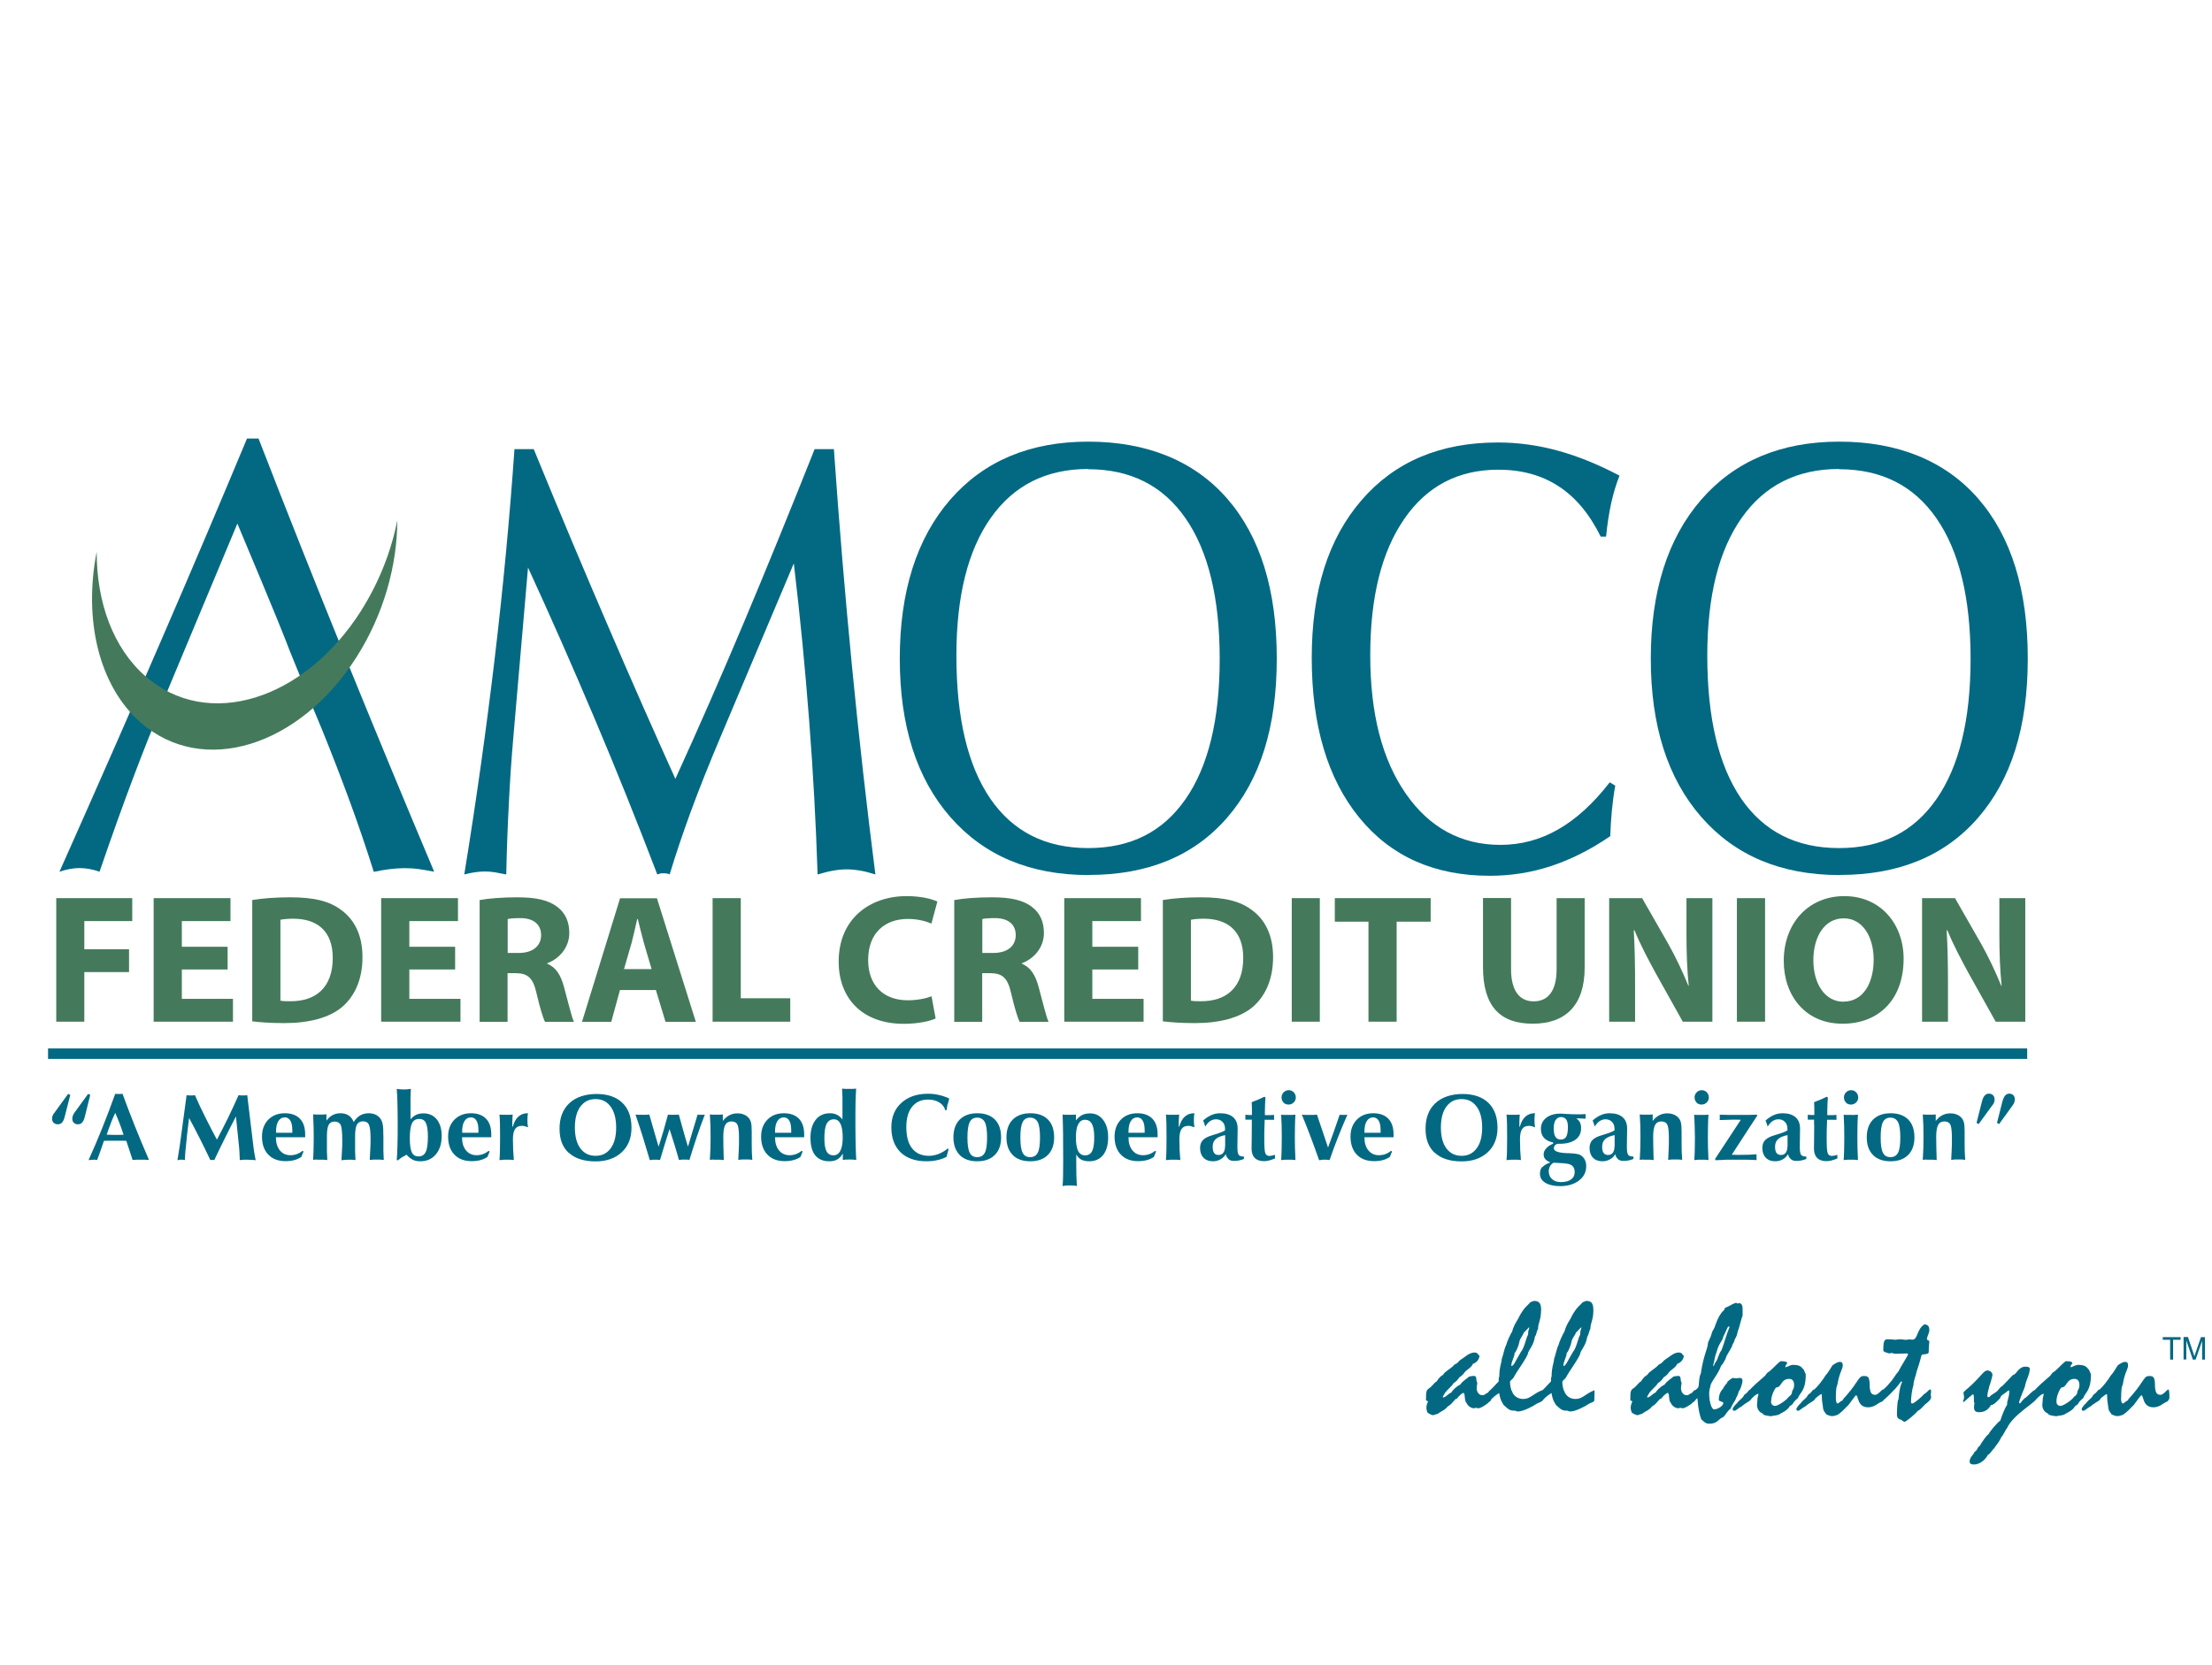 <?xml version="1.0" encoding="UTF-8"?>
<svg id="Layer_1" data-name="Layer 1" xmlns="http://www.w3.org/2000/svg" viewBox="0 0 186 140">
  <defs>
    <style>
      .cls-1 {
        fill: #447a5b;
      }

      .cls-2 {
        fill: none;
        stroke: #036983;
        stroke-width: .88px;
      }

      .cls-3 {
        fill: #036983;
      }
    </style>
  </defs>
  <path class="cls-3" d="M26.24,59.3c-.16,0-.32-.01-.48-.02M13.63,59.3c-.82,1.93-1.64,4.01-2.48,6.24-.84,2.23-1.77,4.82-2.78,7.77-.28-.1-.57-.18-.85-.23-.28-.05-.56-.08-.85-.08-.25,0-.52.03-.8.08-.28.05-.57.13-.87.23,3.19-7.16,6.06-13.69,8.62-19.61,2.56-5.91,4.94-11.52,7.15-16.82h.97c2.37,6.12,4.8,12.22,7.26,18.29,2.47,6.07,4.97,12.12,7.51,18.14-.45-.09-.88-.16-1.28-.22-.41-.06-.81-.08-1.21-.08s-.81.03-1.23.08c-.42.05-.88.13-1.36.23-.6-1.91-1.26-3.86-1.99-5.85-.73-1.99-1.51-4.01-2.34-6.06l-.87-2.09M26.2,59.24l-1.85-4.54c-.13-.37-.49-1.26-1.06-2.67-.57-1.4-1.68-4.07-3.33-8l-6.44,15.41"/>
  <path class="cls-3" d="M39.04,73.53c1-6.14,1.85-12.2,2.56-18.18.71-5.98,1.26-11.84,1.66-17.58h1.62c2.2,5.37,4.29,10.34,6.27,14.93,1.97,4.59,3.86,8.86,5.64,12.8,1.9-4.16,3.82-8.55,5.76-13.15,1.94-4.61,3.92-9.47,5.95-14.58h1.62c.43,6.21.94,12.29,1.52,18.25.58,5.96,1.24,11.8,1.97,17.52-.43-.14-.85-.25-1.25-.32-.4-.07-.8-.11-1.18-.11-.36,0-.74.04-1.13.11-.4.07-.83.18-1.3.32-.14-4.27-.37-8.58-.71-12.93-.33-4.35-.76-8.76-1.29-13.23l-6.09,14.42c-1.03,2.43-1.89,4.59-2.58,6.47-.69,1.89-1.28,3.64-1.77,5.27-.06-.03-.12-.06-.19-.07-.07-.02-.17-.03-.31-.03s-.25,0-.32.03c-.08.02-.15.04-.22.07-1.7-4.45-3.46-8.83-5.28-13.13-1.82-4.3-3.68-8.53-5.59-12.68l-1.23,14.22c-.17,1.93-.3,3.86-.39,5.78-.1,1.92-.17,3.86-.21,5.81-.33-.07-.64-.13-.94-.18-.29-.05-.58-.07-.85-.07s-.53.02-.81.06c-.28.04-.59.1-.93.19h0Z"/>
  <path class="cls-3" d="M91.55,73.59c-4.92,0-8.8-1.63-11.64-4.88-2.84-3.25-4.25-7.69-4.25-13.32s1.41-10.11,4.24-13.37c2.83-3.25,6.7-4.88,11.61-4.88s8.9,1.6,11.68,4.79c2.78,3.2,4.17,7.68,4.17,13.45s-1.39,10.17-4.17,13.38c-2.78,3.21-6.66,4.82-11.64,4.82h0ZM91.5,39.44c-3.52,0-6.25,1.37-8.18,4.1-1.93,2.73-2.9,6.59-2.9,11.59,0,5.24.95,9.25,2.85,12.03,1.9,2.77,4.64,4.16,8.23,4.16s6.28-1.37,8.19-4.12c1.91-2.75,2.87-6.68,2.87-11.79s-.96-9.07-2.87-11.82c-1.91-2.76-4.64-4.13-8.19-4.13h0Z"/>
  <path class="cls-3" d="M135.06,45.13h-.46c-.94-1.9-2.12-3.32-3.55-4.24-1.42-.93-3.11-1.39-5.06-1.39-3.37,0-6.01,1.38-7.91,4.14-1.91,2.76-2.86,6.59-2.86,11.47s.99,8.75,2.98,11.62,4.65,4.32,7.97,4.32c1.72,0,3.34-.43,4.85-1.3,1.52-.86,2.96-2.19,4.34-3.96l.46.28c-.12.67-.21,1.36-.28,2.06-.07.7-.11,1.43-.14,2.19-1.65,1.13-3.31,1.96-4.97,2.51-1.67.55-3.38.82-5.16.82-4.66,0-8.32-1.63-10.98-4.9-2.66-3.27-3.99-7.74-3.99-13.42s1.4-10.04,4.19-13.27c2.79-3.23,6.61-4.85,11.46-4.85,1.69,0,3.37.23,5.05.69,1.68.46,3.4,1.16,5.18,2.1-.28.7-.51,1.47-.7,2.31-.18.84-.33,1.78-.43,2.82h0Z"/>
  <path class="cls-3" d="M154.7,73.59c-4.92,0-8.8-1.63-11.64-4.88-2.84-3.25-4.25-7.69-4.25-13.32s1.41-10.11,4.24-13.37c2.83-3.25,6.7-4.88,11.61-4.88s8.9,1.6,11.68,4.79c2.78,3.2,4.17,7.68,4.17,13.45s-1.39,10.17-4.17,13.38c-2.78,3.21-6.66,4.82-11.64,4.82h0ZM154.64,39.44c-3.52,0-6.25,1.37-8.18,4.1-1.93,2.73-2.9,6.59-2.9,11.59,0,5.24.95,9.25,2.85,12.03,1.9,2.77,4.64,4.16,8.23,4.16s6.28-1.37,8.19-4.12c1.91-2.75,2.87-6.68,2.87-11.79s-.96-9.07-2.87-11.82c-1.91-2.76-4.64-4.13-8.19-4.13h0Z"/>
  <polygon class="cls-1" points="4.73 75.53 11.12 75.53 11.12 77.46 7.09 77.46 7.09 79.83 10.85 79.83 10.85 81.75 7.09 81.75 7.09 85.92 4.73 85.92 4.73 75.53 4.73 75.53"/>
  <polygon class="cls-1" points="19.14 81.53 15.29 81.53 15.29 84 19.59 84 19.59 85.92 12.92 85.92 12.92 75.53 19.38 75.53 19.38 77.46 15.29 77.46 15.29 79.62 19.14 79.62 19.14 81.53 19.14 81.53"/>
  <path class="cls-1" d="M21.21,75.69c.87-.15,2.01-.23,3.19-.23,2.01,0,3.31.32,4.31,1.08,1.09.8,1.77,2.1,1.77,3.95,0,1.99-.73,3.36-1.73,4.21-1.1.91-2.8,1.34-4.85,1.34-1.23,0-2.12-.08-2.69-.15v-10.19h0ZM23.58,84.15c.2.05.54.05.82.05,2.16.02,3.58-1.16,3.58-3.64,0-2.24-1.28-3.3-3.33-3.3-.51,0-.87.05-1.07.09v6.8h0Z"/>
  <polygon class="cls-1" points="38.27 81.53 34.42 81.53 34.42 84 38.72 84 38.72 85.92 32.05 85.92 32.05 75.53 38.51 75.53 38.51 77.46 34.42 77.46 34.42 79.62 38.27 79.62 38.27 81.53 38.27 81.53"/>
  <path class="cls-1" d="M40.34,75.69c.76-.14,1.88-.23,3.16-.23,1.56,0,2.64.23,3.39.83.64.49.98,1.22.98,2.17,0,1.31-.95,2.22-1.85,2.54v.05c.73.29,1.14.97,1.4,1.93.33,1.19.64,2.54.84,2.95h-2.43c-.16-.29-.42-1.14-.72-2.42-.3-1.31-.75-1.65-1.73-1.67h-.7v4.09h-2.35v-10.24h0ZM42.69,80.14h.93c1.18,0,1.88-.59,1.88-1.5s-.65-1.43-1.74-1.43c-.58,0-.9.03-1.07.08v2.85h0Z"/>
  <path class="cls-1" d="M52.13,83.26l-.73,2.67h-2.46l3.2-10.39h3.1l3.27,10.39h-2.55l-.81-2.67h-3.02ZM54.79,81.5l-.65-2.21c-.17-.62-.36-1.4-.51-2h-.05c-.14.62-.31,1.4-.47,2l-.64,2.21h2.32Z"/>
  <polygon class="cls-1" points="59.92 75.53 62.29 75.53 62.29 83.95 66.45 83.95 66.45 85.92 59.92 85.92 59.92 75.53 59.92 75.53"/>
  <path class="cls-1" d="M78.68,85.65c-.42.2-1.42.45-2.67.45-3.62,0-5.49-2.25-5.49-5.23,0-3.55,2.55-5.51,5.72-5.51,1.23,0,2.16.25,2.58.46l-.5,1.85c-.47-.2-1.14-.39-1.99-.39-1.87,0-3.33,1.13-3.33,3.45,0,2.08,1.24,3.39,3.34,3.39.73,0,1.51-.14,1.99-.34l.34,1.85h0Z"/>
  <path class="cls-1" d="M80.25,75.69c.76-.14,1.88-.23,3.16-.23,1.56,0,2.64.23,3.39.83.64.49.98,1.22.98,2.17,0,1.31-.95,2.22-1.85,2.54v.05c.73.29,1.14.97,1.4,1.93.33,1.19.64,2.54.84,2.95h-2.43c-.16-.29-.42-1.14-.72-2.42-.3-1.31-.75-1.65-1.73-1.67h-.7v4.09h-2.35v-10.24h0ZM82.6,80.14h.93c1.18,0,1.88-.59,1.88-1.5s-.65-1.43-1.74-1.43c-.58,0-.9.03-1.07.08v2.85h0Z"/>
  <polygon class="cls-1" points="95.71 81.53 91.85 81.53 91.85 84 96.16 84 96.16 85.92 89.49 85.92 89.49 75.53 95.94 75.53 95.94 77.46 91.85 77.46 91.85 79.62 95.71 79.62 95.71 81.53 95.71 81.53"/>
  <path class="cls-1" d="M97.78,75.69c.87-.15,2.01-.23,3.19-.23,2.01,0,3.31.32,4.31,1.08,1.09.8,1.77,2.1,1.77,3.95,0,1.99-.73,3.36-1.73,4.21-1.1.91-2.8,1.34-4.85,1.34-1.23,0-2.11-.08-2.69-.15v-10.19h0ZM100.14,84.15c.2.05.54.05.82.05,2.16.02,3.58-1.16,3.58-3.64,0-2.24-1.28-3.3-3.33-3.3-.51,0-.87.05-1.07.09v6.8h0Z"/>
  <polygon class="cls-1" points="110.98 75.53 110.98 85.92 108.62 85.92 108.62 75.53 110.98 75.53 110.98 75.53"/>
  <polygon class="cls-1" points="115.07 77.51 112.24 77.51 112.24 75.53 120.3 75.53 120.3 77.51 117.44 77.51 117.44 85.92 115.07 85.92 115.07 77.51 115.07 77.51"/>
  <path class="cls-1" d="M127.06,75.53v5.97c0,1.8.7,2.71,1.9,2.71s1.93-.86,1.93-2.71v-5.97h2.36v5.83c0,3.21-1.63,4.73-4.37,4.73s-4.18-1.46-4.18-4.77v-5.8h2.36Z"/>
  <path class="cls-1" d="M135.31,85.92v-10.39h2.77l2.18,3.81c.62,1.09,1.23,2.39,1.71,3.56h.03c-.14-1.37-.19-2.78-.19-4.35v-3.02h2.18v10.39h-2.49l-2.24-4.01c-.62-1.13-1.32-2.45-1.82-3.67h-.06c.08,1.39.11,2.85.11,4.55v3.13h-2.18Z"/>
  <polygon class="cls-1" points="148.42 75.53 148.42 85.92 146.05 85.92 146.05 75.53 148.42 75.53 148.42 75.53"/>
  <path class="cls-1" d="M154.92,86.09c-3.09,0-4.93-2.33-4.93-5.29,0-3.11,2.02-5.44,5.1-5.44s4.98,2.39,4.98,5.26c0,3.42-2.07,5.47-5.13,5.47h-.02ZM155.03,84.23c1.6,0,2.52-1.5,2.52-3.53,0-1.87-.89-3.47-2.52-3.47s-2.55,1.57-2.55,3.52.95,3.49,2.53,3.49h.02Z"/>
  <path class="cls-1" d="M161.62,85.92v-10.39h2.77l2.18,3.81c.62,1.09,1.23,2.39,1.71,3.56h.03c-.14-1.37-.19-2.78-.19-4.35v-3.02h2.18v10.39h-2.49l-2.24-4.01c-.62-1.13-1.32-2.45-1.82-3.67h-.06c.08,1.39.11,2.85.11,4.55v3.13h-2.18Z"/>
  <path class="cls-1" d="M30.38,51.34c-4.82,7.59-12.94,10.08-18.14,5.54-2.74-2.39-4.12-6.25-4.11-10.48-1.11,5.67.15,11.27,3.72,14.38,5.2,4.53,13.32,2.05,18.14-5.54,2.28-3.59,3.41-7.69,3.42-11.49-.51,2.59-1.52,5.19-3.03,7.58h0Z"/>
  <line class="cls-2" x1="4.04" y1="88.61" x2="170.46" y2="88.61"/>
  <path class="cls-3" d="M6.23,93.63c-.04.06-.08.13-.11.21-.03.08-.04.16-.04.24,0,.14.04.26.13.34.09.09.2.13.33.13.16,0,.28-.05.37-.15.09-.1.17-.27.23-.52l.45-1.8-.18-.09-1.19,1.64h0ZM4.53,93.63c-.04.06-.08.13-.11.21s-.04.16-.04.24c0,.14.04.26.13.34s.2.13.34.13c.16,0,.28-.05.37-.15.09-.1.17-.27.23-.52l.46-1.8-.18-.09-1.19,1.64h0ZM7.49,97.56c.15-.02.26-.03.34-.03.05,0,.1,0,.15,0,.05,0,.12.01.19.02.07-.18.14-.38.22-.6.08-.22.2-.56.35-1.01.11,0,.23,0,.36-.01.13,0,.32,0,.58,0s.45,0,.58,0c.13,0,.25,0,.36.01.14.42.25.75.32.97.07.23.14.44.21.64.11,0,.22-.02.33-.02.11,0,.23,0,.36,0s.25,0,.37,0c.11,0,.22.01.32.02-.42-.97-.82-1.92-1.19-2.85-.37-.93-.72-1.84-1.04-2.72-.04,0-.09.01-.14.02-.05,0-.1,0-.15,0-.05,0-.1,0-.16,0-.05,0-.11,0-.16-.02-.36,1.01-.73,1.98-1.1,2.9-.37.92-.75,1.82-1.14,2.67.01,0,.02,0,.04,0h0ZM9.31,94.47c.12-.31.25-.6.38-.88.13.29.25.59.37.9.12.31.23.62.33.94-.2,0-.35.01-.44.01-.1,0-.18,0-.27,0-.16,0-.39,0-.69-.02h-.02c.11-.33.23-.65.35-.95h0ZM15.07,97.53c.05,0,.1,0,.16,0,.05,0,.1,0,.15,0,.05,0,.11.02.17.03,0-.35.05-.96.15-1.82v-.06s.2-1.66.2-1.66c.29.53.58,1.09.88,1.68.3.59.6,1.21.91,1.86.02,0,.04,0,.06-.01.02,0,.05,0,.1,0,.05,0,.09,0,.11,0,.02,0,.04,0,.06.01.31-.66.62-1.3.92-1.9s.6-1.2.9-1.77l.26,2.55c.02.13.04.48.06,1.04,0,.04,0,.06,0,.08.12-.01.23-.02.34-.03.11,0,.22,0,.32,0s.21,0,.32.01c.11,0,.23.02.36.03-.04-.19-.08-.4-.12-.64-.04-.24-.08-.57-.13-1l-.46-3.83c-.05,0-.11.02-.17.02-.06,0-.13,0-.19,0s-.13,0-.19,0c-.06,0-.12-.01-.18-.02-.29.66-.59,1.3-.89,1.92-.3.62-.62,1.23-.93,1.82-.33-.61-.65-1.23-.96-1.85-.31-.62-.61-1.25-.89-1.89-.05,0-.11.02-.17.02-.06,0-.12,0-.19,0s-.13,0-.18,0c-.06,0-.11-.01-.16-.02l-.51,3.78c-.02.12-.05.34-.09.63-.05.29-.1.65-.17,1.06.06-.01.12-.02.17-.03h0ZM25.66,95.65s0-.06,0-.1c0-.04,0-.09,0-.16,0-.57-.15-1.01-.44-1.31-.29-.3-.71-.46-1.26-.46-.58,0-1.04.18-1.4.54-.35.36-.53.83-.53,1.42,0,.65.18,1.16.53,1.52.35.37.84.55,1.46.55.26,0,.51-.03.73-.09.23-.06.42-.15.59-.27l.18-.45-.08-.06c-.16.13-.32.22-.49.28-.17.06-.35.09-.53.09-.37,0-.67-.14-.89-.41-.22-.27-.33-.64-.33-1.1h2.45ZM23.21,95.19c0-.39.06-.69.19-.9.13-.21.31-.32.55-.32.21,0,.36.09.47.28.11.18.16.46.16.82,0,.01,0,.04,0,.08,0,.04,0,.08,0,.11h-1.36v-.07h0ZM26.68,97.53c.09,0,.18,0,.27,0,.09,0,.19,0,.28,0,.09,0,.19.02.29.03,0-.02,0-.04,0-.07-.02-.31-.03-.53-.03-.65v-1.27c0-.47.05-.8.15-.98.1-.18.27-.27.5-.27s.41.09.5.27.14.62.14,1.32c0,.25,0,.51-.02.79-.01.28-.03.57-.05.87.11-.01.22-.02.31-.03.09,0,.19-.01.28-.01s.19,0,.28,0c.1,0,.2.02.31.03,0-.02,0-.04,0-.08-.02-.31-.03-.53-.03-.65v-1.27c0-.47.05-.79.15-.98.1-.18.27-.28.51-.28s.41.09.5.28.14.57.14,1.17c0,.26,0,.54-.02.83-.01.3-.03.62-.05.97.11-.01.21-.02.3-.03.09,0,.19,0,.28,0s.19,0,.28,0c.1,0,.2.02.32.03-.01-.27-.02-.52-.03-.76,0-.24,0-.47,0-.7v-.5c0-.52-.02-.89-.07-1.09-.04-.2-.12-.36-.23-.49-.11-.13-.24-.22-.4-.29-.15-.06-.33-.1-.52-.1-.28,0-.52.06-.73.18-.21.12-.39.31-.55.56-.09-.24-.23-.43-.42-.55-.19-.13-.42-.19-.69-.19-.24,0-.46.05-.65.15-.19.1-.37.25-.53.47v-.53c-.08.01-.17.02-.26.02-.09,0-.19,0-.3,0s-.2,0-.29,0c-.09,0-.18-.01-.27-.02.02.43.03.81.04,1.12,0,.32.01.58.01.79s0,.47-.01.8c0,.32-.02.7-.04,1.12.11-.01.22-.02.31-.03h0ZM35.81,94.44c.11.22.17.6.17,1.13,0,.61-.06,1.05-.18,1.3-.12.26-.33.38-.61.38-.26,0-.45-.11-.56-.34-.11-.23-.17-.62-.17-1.17,0-.6.06-1.02.18-1.27.12-.25.32-.37.6-.37s.46.11.57.33h0ZM33.49,97.56c.1-.09.21-.17.32-.24.12-.07.24-.14.38-.21.16.19.34.33.52.42.18.09.39.13.63.13.55,0,.98-.19,1.31-.58.33-.39.49-.91.49-1.56,0-.58-.14-1.04-.41-1.38-.28-.34-.65-.51-1.11-.51-.24,0-.45.04-.62.12-.17.08-.33.21-.48.38v-1.3c0-.19,0-.39,0-.59,0-.2.02-.43.03-.67-.12.02-.23.03-.32.04-.1,0-.18.01-.27.01s-.17,0-.26-.01c-.09,0-.21-.02-.34-.04.03.35.05.76.06,1.23.01.47.02,1.06.02,1.77s0,1.3-.02,1.77c-.01.47-.03.88-.06,1.23h.14ZM41.31,95.65s0-.06,0-.1c0-.04,0-.09,0-.16,0-.57-.15-1.01-.44-1.31-.29-.3-.71-.46-1.26-.46-.58,0-1.04.18-1.4.54-.35.36-.53.83-.53,1.42,0,.65.18,1.16.53,1.52.35.37.84.55,1.46.55.26,0,.51-.03.73-.09.23-.06.42-.15.59-.27l.18-.45-.08-.06c-.16.13-.32.22-.49.28-.17.06-.35.09-.53.09-.37,0-.67-.14-.89-.41-.22-.27-.33-.64-.33-1.1h2.45ZM38.86,95.19c0-.39.06-.69.19-.9.13-.21.31-.32.55-.32.21,0,.36.09.47.28.11.18.16.46.16.82,0,.01,0,.04,0,.08,0,.04,0,.08,0,.11h-1.36v-.07h0ZM42.33,97.53c.1,0,.19,0,.28,0,.09,0,.19,0,.29,0,.1,0,.2.01.31.03-.02-.27-.04-.54-.06-.84-.01-.29-.02-.59-.02-.9,0-.4.06-.69.18-.87.12-.18.31-.27.57-.27.07,0,.14,0,.23.03.08.02.18.05.29.09-.02-.1-.03-.2-.04-.3,0-.1-.01-.2-.01-.3s0-.19.01-.29c0-.1.02-.19.04-.29h-.04c-.31,0-.57.1-.78.29-.21.19-.36.47-.46.84h-.04c0-.11,0-.25,0-.41,0-.16.02-.36.03-.61-.08.01-.17.02-.26.02-.09,0-.19,0-.29,0s-.21,0-.3,0c-.09,0-.18-.01-.26-.02.02.22.03.47.04.76,0,.29.01.67.01,1.15,0,.38,0,.73-.01,1.05,0,.32-.02.61-.04.87.11-.01.22-.02.32-.02h0ZM48.8,93.07c.31-.43.73-.64,1.28-.64s.96.21,1.27.64c.31.42.46,1.01.46,1.76s-.15,1.32-.46,1.74c-.31.42-.73.63-1.27.63s-.97-.21-1.28-.63c-.31-.42-.46-1-.46-1.75s.15-1.33.46-1.76h0ZM47.84,96.95c.52.48,1.27.72,2.24.72.92,0,1.65-.26,2.2-.77.55-.51.82-1.2.82-2.06,0-.91-.26-1.61-.77-2.1-.51-.49-1.23-.74-2.17-.74s-1.74.26-2.29.78c-.55.52-.82,1.23-.82,2.14s.26,1.56.78,2.04h0ZM54.84,97.53c.07,0,.14,0,.21,0s.14,0,.22,0c.07,0,.15.01.23.02.13-.45.27-.9.4-1.33.13-.43.27-.85.4-1.27.17.53.32,1,.45,1.43.13.42.24.81.34,1.17.08-.01.16-.02.23-.03.07,0,.14,0,.21,0s.14,0,.21,0c.07,0,.15.01.23.03.2-.66.41-1.31.62-1.94.22-.64.44-1.27.68-1.88-.05.01-.1.02-.15.02-.05,0-.1,0-.16,0s-.11,0-.16,0c-.05,0-.1-.01-.14-.02-.11.36-.23.77-.36,1.2-.13.44-.28.94-.45,1.5-.15-.48-.28-.95-.41-1.4-.13-.45-.25-.88-.36-1.3-.07.01-.14.02-.21.02-.08,0-.16,0-.24,0s-.17,0-.25,0c-.08,0-.15-.01-.21-.02-.11.42-.23.85-.36,1.3-.13.45-.28.92-.43,1.4-.1-.34-.21-.73-.34-1.16-.13-.43-.27-.95-.44-1.54-.09.01-.18.02-.27.02-.1,0-.2,0-.31,0s-.22,0-.31,0c-.1,0-.19-.01-.27-.02.25.75.48,1.44.67,2.06.19.62.37,1.21.53,1.77.09-.01.17-.02.24-.02h0ZM60.01,97.53c.1,0,.19,0,.28,0s.18,0,.28,0c.1,0,.19.02.29.03-.01-.42-.02-.79-.03-1.11,0-.32-.01-.59-.01-.82,0-.48.05-.82.16-1.02.11-.2.28-.3.52-.3s.41.08.5.25c.09.17.14.54.14,1.12,0,.39,0,.74-.02,1.05-.01.32-.03.59-.04.81.11-.01.22-.02.31-.03.1,0,.19,0,.28,0s.18,0,.28,0c.1,0,.2.02.31.03-.02-.21-.03-.42-.04-.65,0-.22-.01-.46-.01-.71,0-.17,0-.37,0-.59,0-.22,0-.36,0-.41,0-.37-.02-.63-.06-.78-.04-.15-.1-.28-.19-.38-.11-.13-.25-.23-.41-.29-.16-.07-.34-.1-.54-.1-.25,0-.48.05-.68.16-.2.1-.39.27-.55.48v-.55c-.08.01-.16.02-.25.02-.09,0-.18,0-.29,0s-.2,0-.29,0c-.09,0-.18-.01-.26-.02.02.32.04.63.05.95,0,.32.01.64.01.97,0,.29,0,.59-.01.9-.01.32-.03.65-.05,1,.11-.01.21-.02.3-.03h0ZM67.62,95.65s0-.06,0-.1c0-.04,0-.09,0-.16,0-.57-.15-1.01-.44-1.31-.29-.3-.71-.46-1.26-.46-.58,0-1.04.18-1.39.54-.35.36-.53.83-.53,1.42,0,.65.18,1.16.53,1.52.35.37.84.55,1.46.55.26,0,.51-.03.73-.09.23-.06.42-.15.59-.27l.18-.45-.08-.06c-.16.13-.32.22-.49.28-.17.06-.35.09-.53.09-.37,0-.67-.14-.89-.41-.22-.27-.33-.64-.33-1.1h2.45ZM65.17,95.19c0-.39.06-.69.19-.9.13-.21.31-.32.54-.32.21,0,.36.09.47.28.11.18.16.46.16.82,0,.01,0,.04,0,.08,0,.04,0,.08,0,.11h-1.36v-.07h0ZM71.16,97.52c.09,0,.19-.01.28-.01.09,0,.18,0,.28.01.1,0,.19.02.28.03-.02-.37-.04-.8-.05-1.3-.01-.5-.02-1.05-.02-1.67,0-.77,0-1.38.01-1.83.01-.45.03-.85.05-1.2-.09,0-.18.02-.28.02-.1,0-.2,0-.31,0s-.21,0-.31,0c-.1,0-.19-.01-.28-.02.01.23.02.47.03.73,0,.26,0,.55,0,.87v.99c-.14-.18-.29-.31-.46-.39-.17-.09-.37-.13-.59-.13-.51,0-.91.18-1.2.55-.29.37-.44.87-.44,1.51s.13,1.15.4,1.48c.27.33.66.5,1.18.5.27,0,.5-.05.68-.16.18-.11.34-.27.46-.49,0,.15,0,.26,0,.34s0,.14,0,.2c.1-.02.19-.03.28-.04h0ZM70.68,94.52c.12.26.18.64.18,1.16,0,.48-.07.85-.2,1.1-.13.25-.33.38-.58.38s-.46-.11-.58-.34c-.12-.23-.18-.59-.18-1.09,0-.56.06-.97.19-1.22.13-.25.33-.38.61-.38.25,0,.43.13.55.38h0ZM79.7,92.84c.04-.16.08-.31.12-.46-.3-.14-.6-.24-.89-.3-.29-.07-.59-.1-.89-.1-.94,0-1.69.26-2.25.77-.56.51-.84,1.2-.84,2.05,0,.9.26,1.6.78,2.11.52.5,1.25.75,2.18.75.31,0,.6-.03.88-.09.28-.06.54-.15.8-.28l.18-.67-.1-.02c-.22.19-.47.33-.74.44-.27.1-.54.16-.81.16-.62,0-1.1-.21-1.42-.62-.33-.41-.49-1.01-.49-1.8,0-.73.16-1.3.48-1.7.32-.4.77-.61,1.34-.61.38,0,.7.08.95.24.26.16.43.38.51.66l.11-.02c.02-.18.05-.35.08-.51h0ZM80.69,97.13c.35.35.84.53,1.48.53s1.13-.18,1.48-.53c.35-.35.53-.85.53-1.48s-.17-1.15-.52-1.5c-.35-.35-.84-.53-1.48-.53s-1.12.18-1.48.53c-.35.35-.53.85-.53,1.49s.18,1.13.52,1.48h0ZM81.54,94.36c.13-.25.34-.37.63-.37s.51.13.64.38c.13.25.19.68.19,1.29s-.06,1.03-.19,1.28c-.13.25-.34.37-.64.37s-.51-.12-.63-.37c-.13-.25-.19-.68-.19-1.28s.06-1.04.19-1.29h0ZM85.15,97.13c.35.35.84.53,1.48.53s1.13-.18,1.48-.53c.35-.35.53-.85.53-1.48s-.17-1.15-.52-1.5c-.35-.35-.84-.53-1.48-.53s-1.12.18-1.48.53c-.35.35-.53.85-.53,1.49s.17,1.13.52,1.48h0ZM85.99,94.36c.13-.25.34-.37.63-.37s.51.13.64.38c.13.25.19.68.19,1.29s-.06,1.03-.19,1.28c-.13.25-.34.37-.64.37s-.51-.12-.63-.37c-.13-.25-.19-.68-.19-1.28s.06-1.04.19-1.29h0ZM90.92,97.52c.18.09.4.14.67.14.5,0,.89-.18,1.17-.53.28-.35.42-.85.42-1.48s-.14-1.1-.42-1.47c-.28-.37-.65-.55-1.11-.55-.25,0-.47.05-.66.14-.19.1-.36.25-.52.45v-.49c-.08,0-.17.01-.26.02-.09,0-.19,0-.29,0s-.2,0-.3,0c-.09,0-.18-.01-.27-.02.02.45.03.99.04,1.64,0,.65.01,1.42.01,2.32,0,.47,0,.87-.01,1.18,0,.31-.02.6-.04.87.09-.02.18-.03.28-.04.1,0,.2-.01.3-.01.11,0,.21,0,.32.01.1,0,.2.02.3.04-.02-.31-.03-.61-.04-.91,0-.3-.01-.6-.01-.91v-.83c.11.19.25.34.42.43h0ZM90.67,94.54c.13-.25.31-.37.56-.37.27,0,.47.12.59.36.13.24.19.62.19,1.14s-.06.91-.18,1.14c-.12.23-.31.35-.58.35s-.46-.12-.59-.36c-.12-.24-.19-.62-.19-1.13s.06-.88.19-1.12h0ZM97.34,95.65s0-.06,0-.1c0-.04,0-.09,0-.16,0-.57-.15-1.01-.44-1.31-.29-.3-.71-.46-1.26-.46-.58,0-1.04.18-1.39.54-.35.36-.53.83-.53,1.42,0,.65.18,1.16.53,1.52.35.37.84.55,1.46.55.26,0,.51-.03.73-.09.23-.06.42-.15.59-.27l.18-.45-.08-.06c-.16.13-.32.22-.49.28-.17.06-.35.09-.53.09-.37,0-.67-.14-.89-.41-.22-.27-.33-.64-.33-1.1h2.45ZM94.89,95.19c0-.39.06-.69.19-.9.13-.21.31-.32.54-.32.21,0,.36.09.47.28.11.18.16.46.16.82,0,.01,0,.04,0,.08,0,.04,0,.08,0,.11h-1.36v-.07h0ZM98.37,97.53c.1,0,.19,0,.28,0,.09,0,.19,0,.29,0,.1,0,.2.01.31.03-.02-.27-.04-.54-.06-.84-.01-.29-.02-.59-.02-.9,0-.4.06-.69.18-.87.12-.18.31-.27.57-.27.07,0,.14,0,.23.03.08.02.18.05.29.09-.02-.1-.03-.2-.04-.3,0-.1-.01-.2-.01-.3s0-.19.01-.29c0-.1.02-.19.04-.29h-.04c-.31,0-.57.1-.78.29-.21.19-.36.47-.46.84h-.04c0-.11,0-.25,0-.41,0-.16.02-.36.03-.61-.08.01-.17.02-.26.02-.09,0-.19,0-.29,0s-.21,0-.3,0c-.09,0-.18-.01-.26-.02.02.22.03.47.04.76,0,.29.01.67.01,1.15,0,.38,0,.73-.01,1.05,0,.32-.02.61-.04.87.11-.01.22-.02.32-.02h0ZM103.29,97.48c.12.1.28.15.47.15.13,0,.27-.01.42-.04.15-.03.29-.07.42-.13v-.2h-.02c-.21,0-.35-.05-.42-.14-.07-.09-.11-.3-.11-.63v-.15l.02-1.4v-.04c0-.41-.13-.73-.38-.95-.26-.22-.62-.33-1.1-.33-.25,0-.49.05-.72.15-.23.1-.47.25-.7.46.03.07.05.14.08.21.03.07.06.18.1.3.12-.21.26-.36.41-.46.15-.1.31-.15.49-.15.23,0,.41.07.55.22.14.14.21.34.21.58,0,.04,0,.07,0,.08,0,.02,0,.04,0,.05-.15.1-.44.22-.85.34-.18.05-.31.1-.41.13-.29.1-.5.23-.64.39-.13.16-.2.37-.2.63,0,.34.1.62.29.81.19.2.46.3.79.3.23,0,.44-.05.63-.16.19-.1.34-.25.45-.44.04.19.12.33.25.42h0ZM103.01,96.39c0,.24-.05.42-.14.55-.1.13-.23.19-.41.19-.16,0-.29-.06-.37-.17-.08-.11-.12-.29-.12-.52,0-.27.08-.49.25-.64.16-.15.43-.27.8-.34v.93h0ZM105.26,94.6c0,.43,0,.87-.01,1.31,0,.44-.01.67-.01.68,0,.35.09.61.27.79.18.18.44.27.78.27.14,0,.28-.02.43-.06.15-.04.31-.09.49-.17v-.3h0c-.22.06-.38.09-.46.09-.17,0-.29-.07-.35-.22-.06-.15-.09-.53-.09-1.14v-.32c0-.24,0-.63.03-1.18,0-.08,0-.15,0-.18.26,0,.44,0,.55,0,.1,0,.18,0,.25,0,0,0,0-.01,0-.02,0-.08-.01-.14-.01-.18,0-.03,0-.05,0-.08,0-.03,0-.07.01-.13-.12.01-.24.02-.37.02-.13,0-.26,0-.41,0v-.25c0-.11,0-.26.01-.47,0-.2.02-.46.04-.76l-.09-.07c-.17.08-.34.16-.52.24-.18.08-.36.15-.55.22,0,.17.02.32.02.44,0,.12,0,.23,0,.33,0,.09,0,.15,0,.19,0,.04,0,.08,0,.12h-.09c-.08,0-.22,0-.41-.02-.02,0-.04,0-.05,0,0,.02,0,.05,0,.08,0,.03,0,.07,0,.13s0,.1,0,.12c0,.03,0,.05,0,.08.05,0,.1,0,.15,0,.06,0,.14,0,.25,0h.14v.43h0ZM108.05,97.53c.1,0,.2,0,.29,0s.2,0,.29,0c.1,0,.2.02.3.03-.02-.41-.03-.76-.04-1.06,0-.3-.01-.59-.01-.85,0-.3,0-.61.01-.92,0-.31.02-.64.04-.99-.09,0-.18.01-.29.02-.1,0-.21,0-.31,0s-.21,0-.31,0c-.1,0-.2,0-.29-.02.02.35.03.68.04.99,0,.31.01.62.01.92,0,.26,0,.55-.01.85,0,.3-.02.66-.04,1.06.1-.01.21-.02.31-.03h0ZM107.92,92.72c.12.12.26.17.43.17s.31-.06.43-.17c.12-.12.18-.26.18-.43s-.06-.31-.17-.43c-.12-.12-.26-.18-.42-.18s-.32.06-.43.18c-.12.12-.18.26-.18.43s.06.31.17.43h0ZM111.16,97.53c.07,0,.14,0,.2,0s.14,0,.21,0c.07,0,.15.02.23.03.21-.63.45-1.26.7-1.9.25-.64.52-1.28.8-1.92-.05.01-.1.02-.15.02-.05,0-.11,0-.17,0-.06,0-.12,0-.17,0-.05,0-.1-.01-.16-.02-.2.59-.38,1.09-.53,1.53-.15.43-.3.84-.45,1.23l-.93-2.76c-.09.01-.19.02-.3.02-.1,0-.22,0-.34,0s-.23,0-.33,0c-.1,0-.2-.01-.3-.02.28.68.54,1.34.78,1.98.24.64.46,1.26.67,1.85.09-.01.16-.02.23-.03h0ZM117.18,95.65s0-.06,0-.1c0-.04,0-.09,0-.16,0-.57-.15-1.01-.44-1.31-.29-.3-.71-.46-1.26-.46-.58,0-1.04.18-1.39.54-.35.36-.53.83-.53,1.42,0,.65.18,1.16.53,1.52.35.37.84.55,1.46.55.26,0,.51-.03.73-.09.23-.06.42-.15.59-.27l.18-.45-.08-.06c-.16.13-.32.22-.49.28-.17.06-.35.09-.53.09-.37,0-.67-.14-.89-.41-.22-.27-.33-.64-.33-1.1h2.45ZM114.73,95.19c0-.39.06-.69.19-.9.13-.21.31-.32.54-.32.21,0,.36.09.47.28.11.18.16.46.16.82,0,.01,0,.04,0,.08,0,.04,0,.08,0,.11h-1.36v-.07h0ZM121.62,93.07c.31-.43.73-.64,1.28-.64s.96.21,1.27.64c.31.42.46,1.01.46,1.76s-.15,1.32-.46,1.74c-.31.42-.73.63-1.27.63s-.97-.21-1.28-.63c-.31-.42-.46-1-.46-1.75s.15-1.33.46-1.76h0ZM120.66,96.95c.52.48,1.27.72,2.24.72.92,0,1.65-.26,2.2-.77.55-.51.82-1.2.82-2.06,0-.91-.26-1.61-.77-2.1-.51-.49-1.24-.74-2.17-.74s-1.74.26-2.29.78c-.55.52-.82,1.23-.82,2.14s.26,1.56.78,2.04h0ZM127.01,97.53c.1,0,.19,0,.28,0,.09,0,.19,0,.29,0,.1,0,.2.01.31.03-.02-.27-.04-.54-.06-.84-.01-.29-.02-.59-.02-.9,0-.4.06-.69.18-.87.12-.18.31-.27.57-.27.07,0,.14,0,.23.03.08.02.18.05.29.09-.02-.1-.03-.2-.04-.3,0-.1-.01-.2-.01-.3s0-.19.01-.29c0-.1.02-.19.04-.29h-.04c-.31,0-.57.1-.78.29-.21.19-.36.47-.46.84h-.04c0-.11,0-.25,0-.41,0-.16.02-.36.03-.61-.08.01-.17.02-.26.02-.09,0-.19,0-.29,0s-.21,0-.3,0c-.09,0-.18-.01-.26-.02.02.22.03.47.04.76,0,.29.01.67.01,1.15,0,.38,0,.73-.01,1.05,0,.32-.02.61-.04.87.11-.01.22-.02.32-.02h0ZM131.57,97.84c.29.02.51.08.64.2.13.12.2.29.2.53,0,.26-.1.47-.31.62-.21.15-.49.22-.85.22-.31,0-.56-.08-.74-.25-.18-.16-.28-.38-.28-.66,0-.16.04-.3.11-.43.07-.13.17-.22.3-.29l.92.05h0ZM129.69,98.12c-.14.16-.2.35-.2.59,0,.32.15.57.45.76.3.18.72.28,1.25.28.65,0,1.18-.16,1.58-.47.41-.31.61-.72.61-1.21,0-.21-.04-.4-.13-.56-.08-.16-.21-.29-.37-.38-.14-.08-.45-.13-.94-.15-.04,0-.07,0-.1,0h-.04c-.76-.03-1.14-.16-1.14-.41,0-.1.03-.19.1-.26s.15-.11.25-.12h.14c.57,0,1.01-.12,1.33-.35.32-.23.47-.56.47-.97,0-.18-.03-.35-.1-.48-.07-.14-.17-.25-.31-.34.02,0,.06,0,.12,0,.28.01.5.02.67.03v-.39c-.13,0-.26.01-.38.02-.12,0-.23,0-.34,0-.26,0-.55-.01-.86-.03-.31-.02-.49-.03-.53-.03-.5,0-.9.12-1.2.35-.3.24-.45.55-.45.94,0,.31.09.56.26.75.17.19.43.32.77.39v.1c-.26.11-.46.24-.59.4-.14.15-.21.32-.21.5,0,.15.04.29.14.4.09.11.22.19.38.24v.06c-.28.09-.49.22-.62.38h0ZM130.81,94.19c.11-.16.26-.25.45-.25s.34.07.44.21c.1.14.14.35.14.64,0,.37-.05.64-.14.8-.09.16-.25.24-.46.24s-.36-.08-.45-.23c-.1-.15-.14-.39-.14-.72,0-.3.05-.54.16-.7h0ZM136.04,97.48c.12.1.28.15.47.15.13,0,.27-.01.42-.04.15-.03.29-.07.42-.13v-.2h-.02c-.21,0-.35-.05-.42-.14-.07-.09-.11-.3-.11-.63v-.15l.02-1.4v-.04c0-.41-.13-.73-.38-.95-.26-.22-.62-.33-1.1-.33-.25,0-.49.05-.72.15-.23.1-.47.25-.7.46.03.07.05.14.08.21.03.07.06.18.1.3.12-.21.26-.36.41-.46.15-.1.31-.15.49-.15.23,0,.41.07.55.22.14.14.21.34.21.58,0,.04,0,.07,0,.08,0,.02,0,.04,0,.05-.15.1-.44.22-.85.34-.18.05-.31.1-.41.13-.29.1-.5.23-.64.39-.13.16-.2.37-.2.63,0,.34.1.62.29.81.19.2.46.3.79.3.23,0,.44-.05.63-.16.19-.1.34-.25.45-.44.04.19.12.33.25.42h0ZM135.76,96.39c0,.24-.05.42-.14.55-.1.13-.23.19-.41.19-.16,0-.29-.06-.37-.17-.08-.11-.12-.29-.12-.52,0-.27.08-.49.25-.64.16-.15.43-.27.8-.34v.93h0ZM138.2,97.53c.1,0,.19,0,.28,0s.18,0,.28,0c.1,0,.19.02.29.03-.01-.42-.02-.79-.03-1.11,0-.32-.01-.59-.01-.82,0-.48.05-.82.16-1.02.11-.2.28-.3.52-.3s.41.08.5.25c.09.17.14.54.14,1.12,0,.39,0,.74-.02,1.05-.01.32-.03.59-.04.81.11-.01.21-.02.31-.03.1,0,.19,0,.28,0s.19,0,.28,0c.1,0,.2.02.31.03-.02-.21-.03-.42-.04-.65,0-.22-.01-.46-.01-.71,0-.17,0-.37,0-.59,0-.22,0-.36,0-.41,0-.37-.02-.63-.06-.78-.04-.15-.1-.28-.19-.38-.11-.13-.25-.23-.41-.29-.16-.07-.34-.1-.54-.1-.25,0-.48.05-.68.16-.2.1-.39.27-.55.48v-.55c-.08.01-.16.02-.25.02-.09,0-.18,0-.29,0s-.2,0-.29,0c-.09,0-.18-.01-.26-.02.02.32.04.63.05.95.01.32.01.64.01.97,0,.29,0,.59-.01.9-.01.32-.03.65-.05,1,.11-.01.21-.02.3-.03h0ZM142.78,97.53c.1,0,.2,0,.29,0s.19,0,.29,0c.1,0,.2.02.3.03-.02-.41-.03-.76-.04-1.06,0-.3-.01-.59-.01-.85,0-.3,0-.61.01-.92,0-.31.02-.64.04-.99-.09,0-.18.01-.29.02-.1,0-.2,0-.31,0s-.21,0-.31,0c-.1,0-.2,0-.29-.02.02.35.03.68.04.99.01.31.02.62.02.92,0,.26,0,.55-.01.85,0,.3-.02.66-.04,1.06.11-.01.21-.02.31-.03h0ZM142.65,92.72c.12.12.26.17.43.17s.31-.06.43-.17c.12-.12.18-.26.18-.43s-.06-.31-.17-.43c-.12-.12-.26-.18-.42-.18s-.32.06-.43.18c-.12.12-.18.26-.18.43s.06.31.17.43h0ZM145.05,97.53c.29,0,.61,0,.96,0s.67,0,.94,0c.27,0,.53.02.76.03,0-.07,0-.12-.01-.16,0-.04,0-.07,0-.1s0-.06,0-.1c0-.04,0-.08.01-.13-.22.02-.45.03-.68.04-.23,0-.47.01-.71.01-.09,0-.18,0-.27,0-.1,0-.24,0-.43-.01.57-.88,1.02-1.57,1.35-2.08.34-.51.6-.91.78-1.19v-.1c-.23.01-.47.02-.73.02-.26,0-.53,0-.83,0s-.58,0-.84,0c-.26,0-.51-.01-.75-.02,0,.03,0,.05.01.09,0,.03,0,.08,0,.14s0,.1,0,.13c0,.03,0,.06-.01.09.02,0,.05,0,.09,0,.47-.02.81-.03,1.03-.03.09,0,.18,0,.27,0,.09,0,.22,0,.39.01l-.75,1.14c-.63.97-1.1,1.68-1.4,2.13v.13c.26-.01.53-.02.82-.03h0ZM150.58,97.48c.12.1.28.15.47.15.13,0,.27-.01.42-.04.15-.03.29-.07.42-.13v-.2h-.02c-.21,0-.35-.05-.42-.14-.07-.09-.11-.3-.11-.63v-.15l.02-1.4v-.04c0-.41-.13-.73-.38-.95-.26-.22-.62-.33-1.1-.33-.25,0-.49.05-.72.15-.23.1-.47.25-.7.46.03.07.05.14.08.21.03.07.06.18.1.3.13-.21.26-.36.41-.46.15-.1.31-.15.49-.15.23,0,.41.07.55.22.14.14.21.34.21.58,0,.04,0,.07,0,.08,0,.02,0,.04,0,.05-.15.1-.44.22-.86.34-.18.05-.31.1-.41.13-.29.1-.5.23-.64.39-.14.16-.2.37-.2.63,0,.34.1.62.29.81.19.2.46.3.79.3.23,0,.44-.05.63-.16.19-.1.34-.25.45-.44.04.19.12.33.25.42h0ZM150.3,96.39c0,.24-.05.42-.14.55-.1.13-.23.19-.41.19-.16,0-.29-.06-.37-.17-.08-.11-.12-.29-.12-.52,0-.27.08-.49.25-.64.16-.15.43-.27.8-.34v.93h0ZM152.55,94.6c0,.43,0,.87-.01,1.31,0,.44-.01.67-.01.68,0,.35.09.61.27.79.18.18.44.27.78.27.14,0,.28-.02.43-.06.15-.04.31-.09.49-.17v-.3h0c-.22.06-.37.09-.46.09-.17,0-.29-.07-.35-.22-.06-.15-.09-.53-.09-1.14v-.32c0-.24,0-.63.03-1.18,0-.08,0-.15,0-.18.26,0,.44,0,.55,0,.1,0,.18,0,.25,0,0,0,0-.01,0-.02,0-.08-.01-.14-.01-.18,0-.03,0-.05,0-.08,0-.03,0-.07.01-.13-.12.01-.24.02-.37.02-.13,0-.26,0-.41,0v-.25c0-.11,0-.26.01-.47,0-.2.02-.46.04-.76l-.09-.07c-.17.08-.34.16-.52.24-.18.08-.36.15-.55.22,0,.17.02.32.02.44,0,.12,0,.23,0,.33,0,.09,0,.15,0,.19,0,.04,0,.08,0,.12h-.09c-.08,0-.22,0-.41-.02-.02,0-.04,0-.05,0,0,.02,0,.05,0,.08,0,.03,0,.07,0,.13s0,.1,0,.12c0,.03,0,.05,0,.08.05,0,.1,0,.15,0,.06,0,.14,0,.24,0h.14v.43h0ZM155.35,97.53c.1,0,.2,0,.29,0s.2,0,.29,0c.1,0,.2.02.3.03-.02-.41-.03-.76-.04-1.06,0-.3-.01-.59-.01-.85,0-.3,0-.61.01-.92,0-.31.02-.64.04-.99-.09,0-.18.01-.29.02s-.2,0-.31,0-.21,0-.31,0c-.1,0-.2,0-.29-.02.02.35.03.68.04.99.01.31.01.62.01.92,0,.26,0,.55-.01.85,0,.3-.02.66-.04,1.06.11-.01.21-.02.31-.03h0ZM155.21,92.72c.12.12.26.17.43.17s.31-.06.43-.17c.12-.12.18-.26.18-.43s-.06-.31-.17-.43c-.12-.12-.26-.18-.42-.18s-.32.06-.43.18c-.12.12-.18.26-.18.43s.06.31.17.43h0ZM157.49,97.13c.35.35.84.53,1.48.53s1.13-.18,1.48-.53c.35-.35.53-.85.53-1.48s-.17-1.15-.52-1.5c-.35-.35-.84-.53-1.48-.53s-1.12.18-1.48.53c-.35.35-.53.85-.53,1.49s.17,1.13.52,1.48h0ZM158.33,94.36c.13-.25.34-.37.63-.37s.51.13.64.38c.13.25.19.68.19,1.29s-.06,1.03-.19,1.28c-.13.25-.34.37-.64.37s-.51-.12-.63-.37c-.13-.25-.19-.68-.19-1.28s.06-1.04.19-1.29h0ZM162,97.53c.1,0,.19,0,.28,0s.18,0,.28,0c.1,0,.19.02.29.03-.01-.42-.02-.79-.03-1.11,0-.32-.01-.59-.01-.82,0-.48.05-.82.16-1.02.11-.2.28-.3.52-.3s.41.08.5.25c.09.17.14.54.14,1.12,0,.39,0,.74-.02,1.05-.01.32-.03.59-.04.81.11-.01.21-.02.31-.03.1,0,.19,0,.28,0s.18,0,.28,0c.1,0,.2.02.31.03-.02-.21-.03-.42-.04-.65,0-.22-.01-.46-.01-.71,0-.17,0-.37,0-.59,0-.22,0-.36,0-.41,0-.37-.02-.63-.06-.78-.04-.15-.1-.28-.19-.38-.11-.13-.25-.23-.41-.29-.16-.07-.34-.1-.54-.1-.25,0-.48.05-.68.16-.2.1-.39.27-.55.48v-.55c-.08.01-.16.02-.25.02-.09,0-.18,0-.29,0s-.2,0-.29,0c-.09,0-.18-.01-.26-.02.02.32.04.63.05.95,0,.32.01.64.01.97,0,.29,0,.59-.01.9-.01.32-.03.65-.05,1,.11-.01.21-.02.3-.03h0ZM169.26,92.92c.06-.07.1-.15.12-.23.03-.08.04-.17.04-.26,0-.13-.04-.24-.13-.33-.09-.09-.21-.13-.34-.13s-.26.06-.35.17-.17.28-.23.51l-.45,1.78.18.1,1.17-1.62h0ZM167.56,92.92c.05-.07.09-.14.12-.22.03-.08.04-.15.04-.23,0-.15-.04-.27-.13-.36-.09-.09-.2-.14-.35-.14s-.26.06-.36.17c-.1.11-.17.28-.23.51l-.45,1.78.18.1,1.18-1.62h0Z"/>
  <path class="cls-3" d="M125.3,116.91c-.07,0-.08.16-.28.26-.09,0-.13.16-.38.16-.3,0-.47-.3-.47-.58,0-.25.05-.32.05-.47-.13-.15-.01-.57-.25-.57-.09,0-.26.01-.43.05-.18.18-.55.36-.75.68-.37.17-.7.54-.75.66-.32.14-.46.42-.72.42,0-.16.12-.2.15-.33.21-.33.63-.61.76-.88.16-.07.36-.28.47-.47.21-.14.37-.28.45-.43.26-.29.54-.37.71-.72.29-.09.51-.35.55-.66-.13-.12-.16-.29-.42-.29-.45,0-.79.38-1.24.66-.13.16-.28.3-.43.34-.32.38-.83.58-.97.87-.26.16-.34.25-.55.57-.15.04-.38.41-.63.57-.26.16-.26.33-.26,1.03.04,0,.16.03.16.08,0,.07-.13.25-.13.51,0,.08,0,.17.09.42.08.07.35.22.47.22s.21-.09.4-.11c.21-.2.58-.28.84-.63.41-.2.55-.64.78-.66.09-.16.43-.47.53-.47.18,0,.05.68.28.86.08.24.41.43.59.43.07,0,.16-.04.2-.04s.12.04.17.04c.17,0,.37-.11.75-.37.14-.17.34-.22.34-.36,0-.08-.03-.13-.03-.18,0-.08.04-.14.04-.18,0-.05-.03-.21-.03-.38l-.04-.04h0ZM129.59,110.2c0-.47-.07-.8-.61-.8l-.29.11c-.25.3-.5.38-.95,1.22-.04.16-.43.62-.59,1.25-.14.2-.45.9-.51,1.16-.13.2-.25.88-.36,1.13-.01.34-.21.68-.21,1.5-.03.03-.05.05-.05.4-.25.26-.67.72-.78.8v.47c0,.25-.07.32-.07.36,0,.03.01.05.05.05.09,0,.16-.28.84-.7.12.74.34.88.36.99.18.13.42.49.83.49h.14c.05.03.16.07.26.07.42,0,1.25-.42,1.58-.66.26-.1.35-.16.41-.2.04-.03.04-.83.04-.93-.83.33-.99.74-1.61.74-.58,0-.88-.43-.93-.66-.08-.05-.17-.51-.17-.79.09-.18.22-.2.32-.38.22-.45,1.16-1.7,1.2-2.04.03-.2.49-.67.58-1.38.11-.1.17-.55.26-.64,0-.5.25-.75.25-1.54h0ZM127.75,112.93c0-.32.34-.66.38-.86.14-.11.41-.45.47-.45,0,.11-.11.21-.11.62-.16.25-.32,1.13-.59,1.43-.46.75-.6,1.21-.82,1.21,0-.43.28-.75.28-1.11.12-.03.38-.74.38-.85h0ZM133.98,110.2c0-.47-.07-.8-.6-.8l-.29.11c-.25.3-.5.38-.95,1.22-.04.16-.43.62-.59,1.25-.14.2-.45.9-.51,1.16-.13.2-.25.88-.36,1.13-.01.34-.21.68-.21,1.5-.03.03-.05.05-.05.4-.25.26-.67.72-.78.8v.47c0,.25-.07.32-.07.36,0,.03.01.05.05.05.09,0,.16-.28.84-.7.12.74.34.88.36.99.18.13.42.49.83.49h.14c.05.03.16.07.26.07.42,0,1.25-.42,1.58-.66.26-.1.35-.16.41-.2.04-.03.04-.83.04-.93-.83.33-.99.74-1.61.74-.58,0-.88-.43-.93-.66-.08-.05-.17-.51-.17-.79.09-.18.22-.2.32-.38.22-.45,1.16-1.7,1.2-2.04.03-.2.49-.67.58-1.38.11-.1.17-.55.26-.64,0-.5.25-.75.25-1.54h0ZM132.13,112.93c0-.32.34-.66.38-.86.14-.11.41-.45.47-.45,0,.11-.11.21-.11.62-.16.25-.32,1.13-.59,1.43-.46.75-.61,1.21-.82,1.21,0-.43.28-.75.28-1.11.12-.03.38-.74.38-.85h0ZM142.48,116.91c-.07,0-.08.16-.28.26-.09,0-.13.16-.38.16-.3,0-.47-.3-.47-.58,0-.25.05-.32.05-.47-.13-.15-.01-.57-.25-.57-.09,0-.26.01-.43.05-.18.18-.55.36-.75.68-.37.17-.7.54-.75.66-.32.14-.46.42-.72.42,0-.16.12-.2.15-.33.21-.33.63-.61.76-.88.16-.07.36-.28.47-.47.21-.14.37-.28.45-.43.26-.29.54-.37.71-.72.29-.09.51-.35.55-.66-.13-.12-.16-.29-.42-.29-.45,0-.79.38-1.24.66-.13.16-.28.3-.43.34-.32.38-.83.58-.97.87-.26.16-.34.25-.55.57-.15.04-.38.41-.63.57-.26.16-.26.33-.26,1.03.04,0,.16.03.16.08,0,.07-.13.25-.13.51,0,.08,0,.17.09.42.08.07.35.22.47.22s.21-.09.4-.11c.21-.2.58-.28.84-.63.41-.2.55-.64.78-.66.09-.16.43-.47.53-.47.18,0,.05.68.28.86.08.24.41.43.59.43.07,0,.16-.04.2-.04s.12.04.17.04c.17,0,.37-.11.75-.37.14-.17.34-.22.34-.36,0-.08-.03-.13-.03-.18,0-.08.04-.14.04-.18,0-.05-.03-.21-.03-.38l-.04-.04h0ZM146.52,109.97c0-.29-.17-.38-.26-.38-.04,0-.08.03-.16.03-.04,0-.05-.05-.09-.05-.22,0-.46.21-.97.43-.04.17-.12.25-.21.3-.17.24-.35.43-.63,1.24-.01.13-.22.39-.25.53-.12.51-.33.71-.34.95-.03.43-.36.93-.59,2.47-.12.26-.13.42-.18,1.03-.03.35-.43.35-.43.58s-.03.43-.03.71c0,.05,0,.08.05.08.04,0,.2-.28.3-.3.07,1.01.22,1.5.34,1.8.14.04.24.34.66.34.72,0,.75-.41,1.16-.55.24-.2.29-.45.63-.72.22-.53.41-.65.46-.9.09-.13.17-.32.24-.57.11-.07.3-.68.3-.83,0-.18-.03-.28-.24-.28-.09,0-.2.03-.25.03-.13,0-.24-.03-.32-.03s-.25.16-.43.29c-.05.18-.3.36-.38.59-.32.33-.37.7-.37.96,0,.15.38.15.38.26,0,.22-.36.49-.76.55-.25,0-.43-.71-.43-1.34,0-.32.07-.42.13-.75.22-.5.63-.9.87-1.58.16-.16.26-.36.38-.59.08-.38.5-.82.59-1.21.11-.16.17-.34.21-.49.1-.08.21-.47.22-.62.12-.2.32-1.17.41-1.29v-.7h0ZM145.36,111.55s.07.01.07.05c-.33.82-.42,1.3-.68,1.96-.21.22-.32.8-.47.96-.12.13-.12.36-.24.36.15-.54.15-.82.3-1.17.21-.8.49-.9.55-1.26.32-.64.37-.9.47-.9h0ZM145.7,118.52c0,.09.04.12.15.12.13,0,.3-.22.59-.36.57-.49.89-.43.89-.91-.07,0-.07-.5-.2-.5-.08,0-.11.2-.46.43-.16.34-.33.33-.62.71-.13.11-.36.38-.36.5h0ZM146.99,117.27s.04.07.04.12-.01.14-.04.21v.24c.21-.04.54-.59.87-.63,0,.21-.09.22-.09.59,0,.16-.03.2-.03.36,0,.25.14.59.46.7.08.13.13.17.71.24.12-.05.58-.05.74-.18.09-.08.65-.28.84-.66.49-.32.05-.13.7-.7.15-.45.65-.58.65-1.95,0-.12-.11-.22-.16-.42-.18-.12-.17-.41-.91-.41-.25,0-.45.18-.65.2,0-.18.16-.3.16-.35,0-.08-.12-.16-.53-.16-.12,0-.63.58-.99.88-.18.04-.29.33-.37.37-1.28,1.09-1.28,1.22-1.41,1.33v.24h0ZM148.93,117.84c0-.55.37-1.16.43-1.16.45,0,.39-.72,1.08-.72.33,0,.42.24.42.53,0,.36-.18.42-.18.61,0,.13-.14.3-.28.37-.13.25-.9.76-1.12.76-.24,0-.36-.15-.36-.38h0ZM151.06,118.52c0,.09.04.12.14.12.13,0,.3-.22.59-.36.57-.49.9-.43.9-.91-.07,0-.07-.5-.2-.5-.08,0-.11.2-.46.43-.16.34-.33.33-.62.71-.13.11-.36.38-.36.5h0ZM154.37,117.57c0-.61.04-.72.04-.8,0-.18.1-.21.17-.74.21-.82.37-.91.37-1.21,0-.17-.04-.29-.25-.29-.2,0-.42.16-.58.26-.07.04-.36.62-.62.88-.13.24-.72,1.05-1.04,1.25-.07.04-.2.24-.2.4,0,.53.01.57.04.57.05,0,.13-.03.28-.22.05-.07.5-.43.57-.43.04,0,.04.04.04.18,0,.43.08.67.11,1.04.08.32.2.34.28.5.17.04.25.13.47.13.24,0,.38-.1.46-.1.54-.37.74-.7.84-.75.09-.05.65-.9.72-.9.21,0,.08,1.01,1.01,1.01.53,0,.8-.33,1.09-.45.21-.09.26-.28.26-.37,0-.28-.01-.68-.09-.68-.11,0-.41.45-.66.45-.47,0-.41-.47-.46-.61,0-.88-.11-.97-.47-.97-.28,0-.34.07-.66.55-.7,1.05-1.09,1.3-1.16,1.5-.16.05-.33.26-.42.26-.1,0-.14-.26-.14-.46h0ZM162.23,111.86c0-.3-.09-.45-.41-.49-.67.43-.55,1.29-1.01,1.29-.09,0-.18-.01-.25-.03-.13.04-.26.04-.41.04-.16-.04-.38-.04-.5-.04-.07,0-.17.04-.29.04-.08,0-.13-.04-.68-.04-.28,0-.32.33-.32.91,0,.08.01.16.51.28.07,0,.12-.04.2-.04s.13.07.34.07c.22,0,.76-.03.92-.03.08,0,.11.04.11.08,0,.09-.65,1.09-.8,1.42-.26.28-.47.71-.75.99-.41.53-.7.57-.7.9s0,.5.04.7c.24-.29.37-.29,1.18-1.17.3-.34.41-.57.49-.57.01,0,.04.03.04.05,0,.05-.2.25-.3,1.45-.07.08-.09.25-.13,1.04-.03.41.05.58.18.62.3.1.33.24.46.24.11,0,.83-.58,1.11-.92.25-.09.62-.59.71-.62.25-.2.41-.35.41-.55,0-.07-.03-.13-.03-.21,0-.07.03-.14.03-.22,0-.18-.03-.2-.08-.2-.12,0-.2.21-.55.42-.05.11-.8.76-.95.76-.08,0-.11-.05-.11-.14,0-.37.09-1.07.21-1.42,0-.38.22-.82.26-1.12.29-.84.37-1.22.4-1.34.05-.22.62-.01.62-.33,0-.46.05-.71.05-.86,0-.12-.2-.09-.2-.21,0-.2.2-.51.2-.74h0ZM170.69,115.17c0-.15-.07-.24-.37-.24-.59,0-.76.63-1,.68-.12.03-.26.26-.95.95-.08,0-.32.28-.39.38-.16.2-.62.37-.67.53-.04.01-.09.03-.13.03s-.07-.04-.07-.09c0-.32.12-.55.17-.86.04-.04.26-.82.26-.92,0-.22-.22-.38-.43-.38-.29,0-.51.45-1.33,1.22-.37.36-.68.54-.68.67.03.11.05.29.05.4,0,.09-.05.21-.09.29l.04.08c.11-.04.72-.65.8-.65.07,0,.08.11.08.53,0,.11,0,.16.05.2-.03.12-.04.24-.04.36,0,.32.14.41.45.41.51,0,.79-.29.97-.59.28-.04.49-.3.78-.59.03-.25.37-.36.71-.66l.05.05c0,.65-.18.68-.18,1.17-.13.16-.4.79-.57,1.32-.29.22-.86.88-1,1.17-.14.04-.5.58-.75.99-.16.03-.2.42-.41.46-.09.28-.42.45-.42.83,0,.2.16.25.36.25.5,0,.97-.4,1.18-.82.17-.03.41-.49.53-.54.07-.18.34-.38.6-.95.2-.21.36-.64.47-.74.55-1.21,2.51-2.2,2.51-2.55,0-.07-.07-.45-.07-.51,0-.03.01-.05.01-.08,0-.05-.04-.08-.07-.08-.21,0-.7.63-.91.71-.25.25-.35.42-.38.42-.04,0-.07-.01-.07-.05,0-.25.47-1.25.49-1.37.07-.5.4-.99.4-1.42h0ZM170.98,117.27s.04.07.04.12-.01.14-.04.21v.24c.21-.04.54-.59.87-.63,0,.21-.09.22-.09.59,0,.16-.03.2-.03.36,0,.25.14.59.46.7.08.13.13.17.71.24.12-.05.58-.05.74-.18.09-.08.65-.28.84-.66.49-.32.05-.13.7-.7.14-.45.64-.58.64-1.95,0-.12-.1-.22-.16-.42-.18-.12-.17-.41-.91-.41-.25,0-.45.18-.65.2,0-.18.16-.3.16-.35,0-.08-.12-.16-.53-.16-.12,0-.63.58-.99.88-.18.04-.29.33-.37.37-1.28,1.09-1.28,1.22-1.41,1.33v.24h0ZM172.92,117.84c0-.55.37-1.16.43-1.16.45,0,.4-.72,1.08-.72.33,0,.42.24.42.53,0,.36-.18.42-.18.61,0,.13-.14.3-.28.37-.13.25-.89.76-1.12.76-.24,0-.35-.15-.35-.38h0ZM175.05,118.52c0,.09.04.12.14.12.13,0,.3-.22.59-.36.57-.49.9-.43.9-.91-.07,0-.07-.5-.2-.5-.08,0-.11.2-.46.43-.16.34-.33.33-.62.71-.13.11-.36.38-.36.5h0ZM178.36,117.57c0-.61.04-.72.04-.8,0-.18.11-.21.17-.74.21-.82.37-.91.37-1.21,0-.17-.04-.29-.25-.29-.2,0-.42.16-.58.26-.07.04-.36.62-.62.88-.13.24-.72,1.05-1.04,1.25-.07.04-.2.24-.2.4,0,.53.01.57.04.57.05,0,.13-.03.28-.22.05-.07.5-.43.57-.43.04,0,.04.04.04.18,0,.43.08.67.11,1.04.08.32.2.34.28.5.17.04.25.13.47.13.24,0,.38-.1.46-.1.54-.37.74-.7.84-.75.09-.05.64-.9.72-.9.21,0,.08,1.01,1.01,1.01.53,0,.8-.33,1.09-.45.21-.09.26-.28.26-.37,0-.28-.01-.68-.09-.68-.11,0-.41.45-.66.45-.47,0-.41-.47-.46-.61,0-.88-.11-.97-.47-.97-.28,0-.34.07-.66.55-.7,1.05-1.09,1.3-1.16,1.5-.16.05-.33.26-.42.26-.11,0-.15-.26-.15-.46h0Z"/>
  <path class="cls-3" d="M182.73,114.34v-1.67h.63v-.22h-1.5v.22h.62v1.67h.25ZM183.84,114.34v-1.61l.55,1.61h.23l.55-1.58v1.58h.24v-1.89h-.34l-.45,1.31c-.05.13-.08.23-.1.3-.02-.06-.05-.15-.09-.28l-.45-1.34h-.37v1.89h.24Z"/>
</svg>